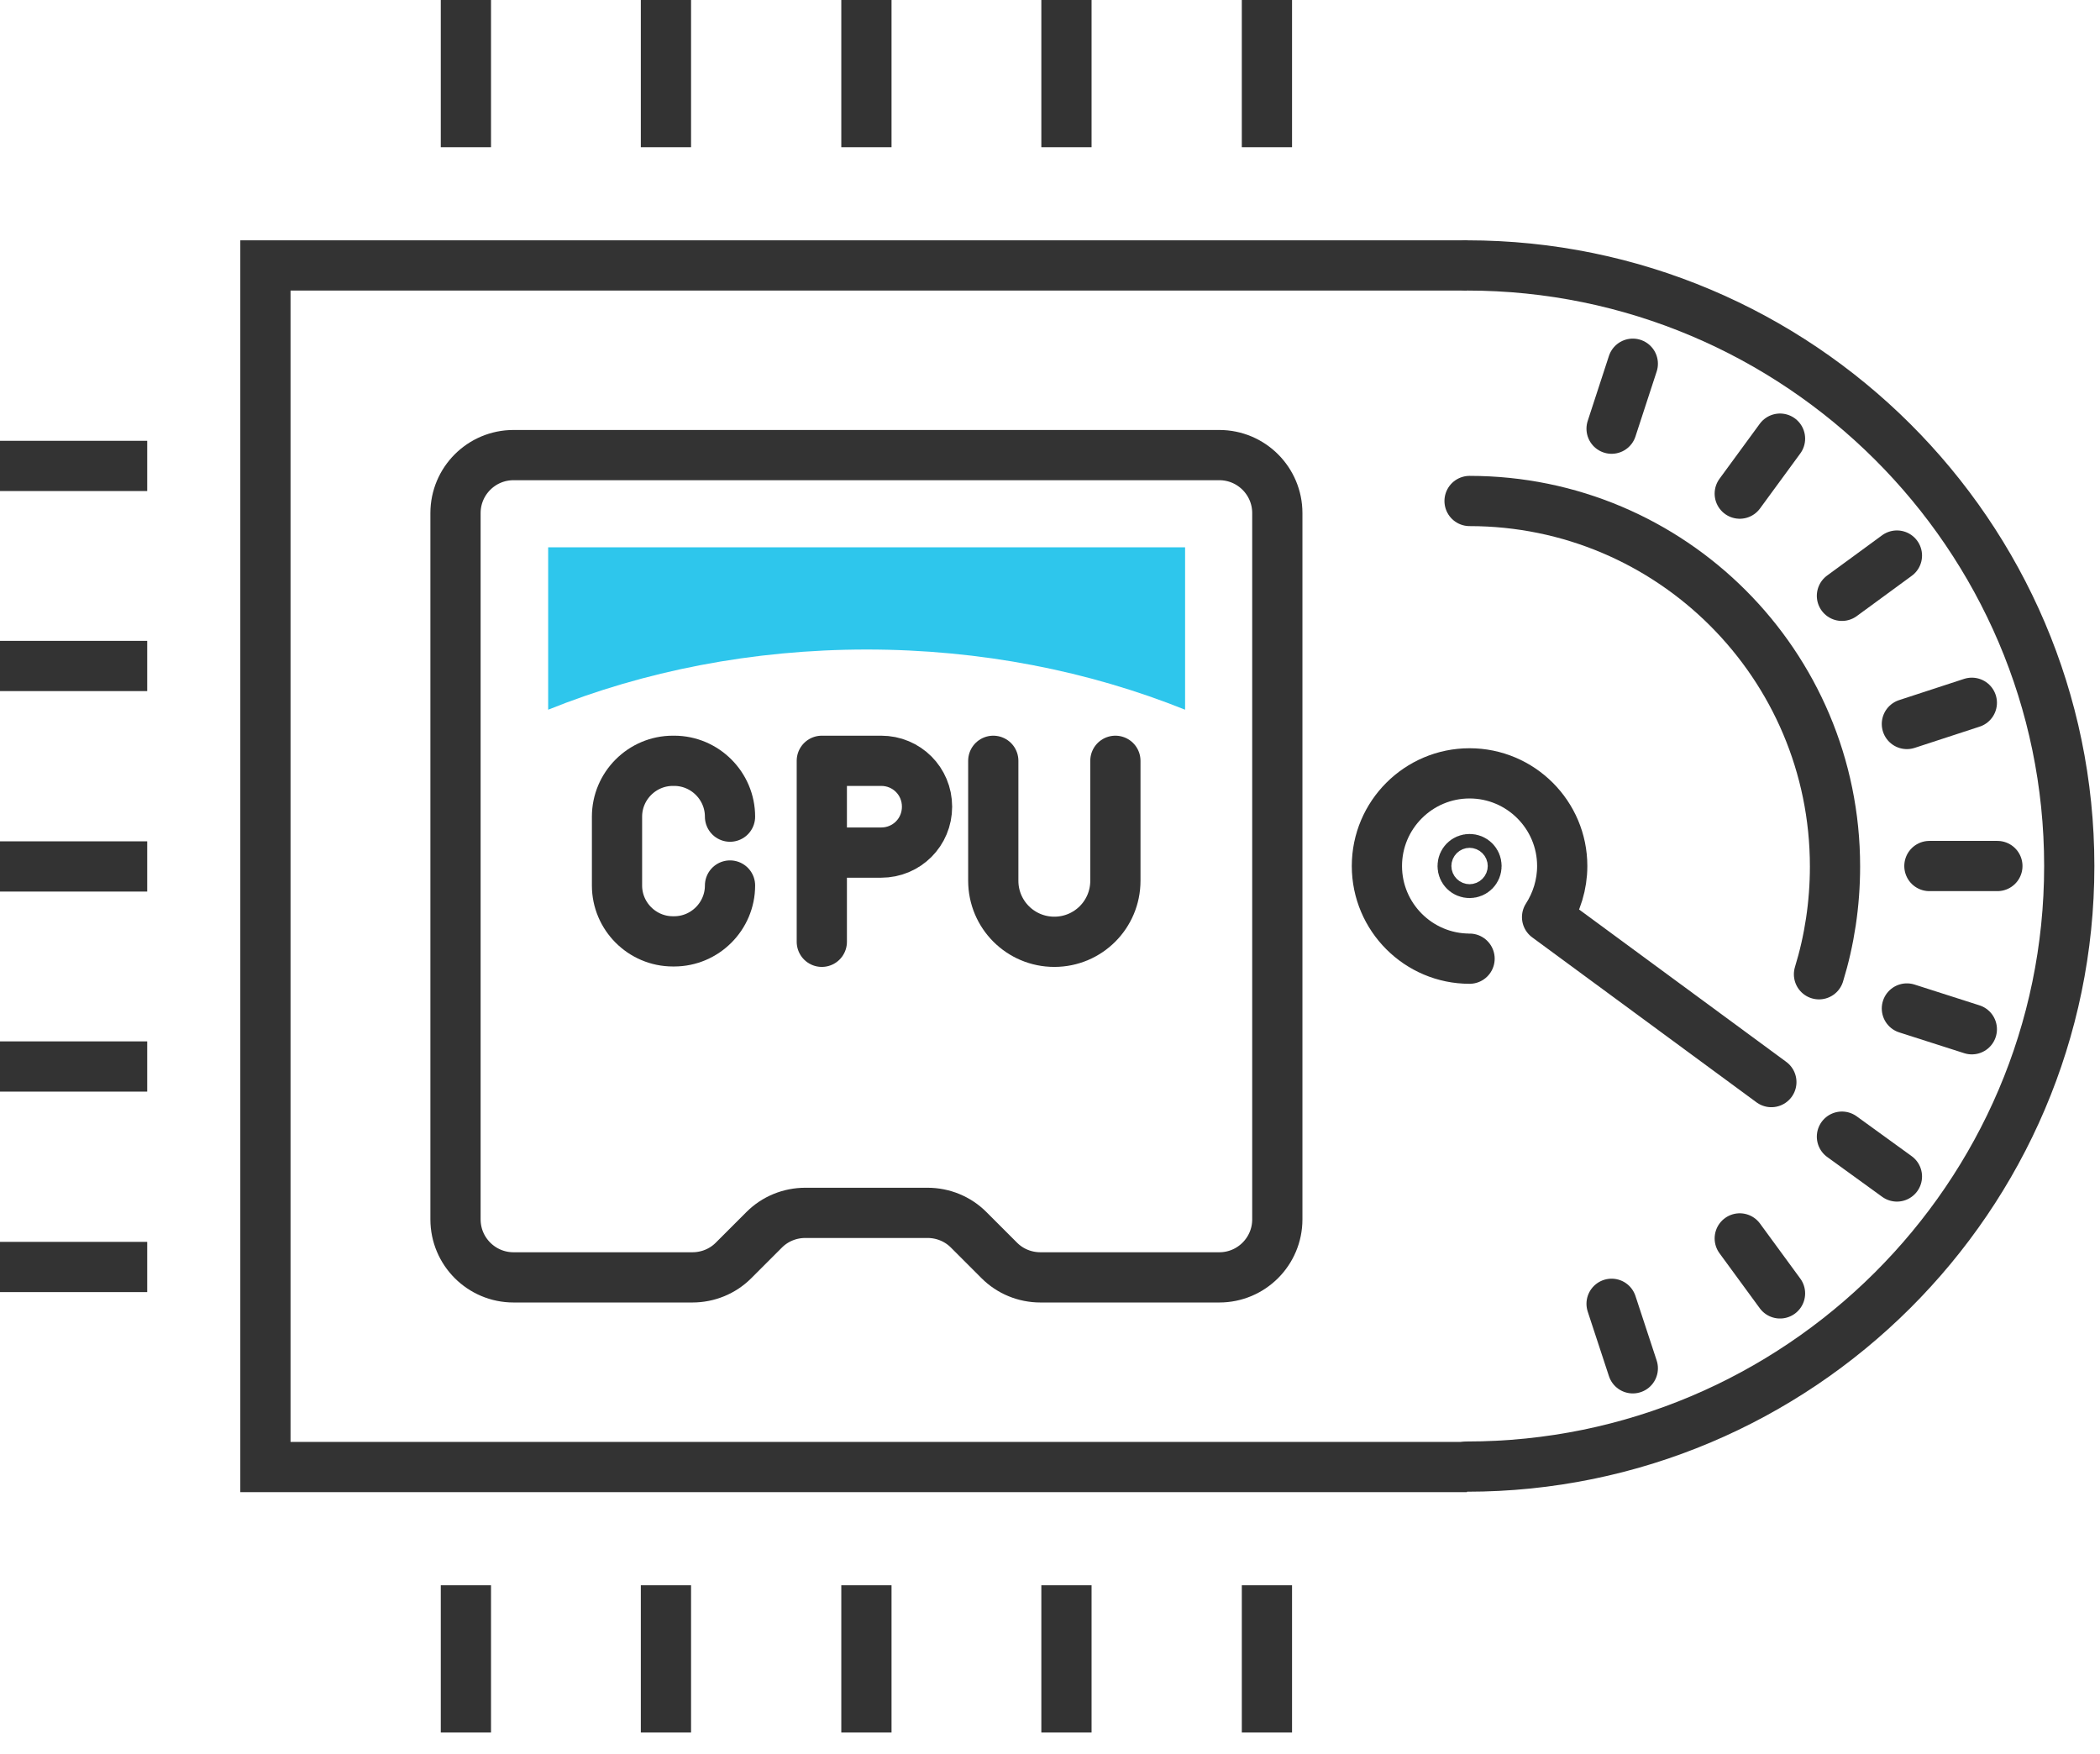 <svg width="97" height="81" viewBox="0 0 97 81" fill="none" xmlns="http://www.w3.org/2000/svg">
<g clip-path="url(#clip0_1351_345)">
<path d="M67.76 67.76H12.26V12.26H67.76" stroke="#333333" stroke-width="2.32" stroke-miterlimit="10"/>
<path d="M23.72 21.02C22.24 21.02 21.04 22.22 21.04 23.7V56.32C21.04 57.8 22.24 59 23.72 59H31.98C32.7 59 33.38 58.72 33.88 58.22L35.3 56.8C35.8 56.3 36.48 56.02 37.2 56.02H42.84C43.56 56.02 44.24 56.3 44.74 56.8L46.16 58.22C46.66 58.72 47.34 59 48.06 59H56.32C57.8 59 59 57.8 59 56.32V23.7C59 22.22 57.8 21.02 56.32 21.02H23.72Z" stroke="#333333" stroke-width="2.32" stroke-miterlimit="10"/>
<path d="M21.52 6.8V0" stroke="#333333" stroke-width="2.32" stroke-miterlimit="10"/>
<path d="M30.76 6.8V0" stroke="#333333" stroke-width="2.32" stroke-miterlimit="10"/>
<path d="M40.02 6.8V0" stroke="#333333" stroke-width="2.32" stroke-miterlimit="10"/>
<path d="M49.26 6.8V0" stroke="#333333" stroke-width="2.32" stroke-miterlimit="10"/>
<path d="M58.52 6.8V0" stroke="#333333" stroke-width="2.32" stroke-miterlimit="10"/>
<path d="M6.8 58.52H0" stroke="#333333" stroke-width="2.32" stroke-miterlimit="10"/>
<path d="M6.8 49.26H0" stroke="#333333" stroke-width="2.32" stroke-miterlimit="10"/>
<path d="M6.8 40.02H0" stroke="#333333" stroke-width="2.32" stroke-miterlimit="10"/>
<path d="M6.8 30.76H0" stroke="#333333" stroke-width="2.32" stroke-miterlimit="10"/>
<path d="M6.8 21.52H0" stroke="#333333" stroke-width="2.32" stroke-miterlimit="10"/>
<path d="M58.52 73.22V80.02" stroke="#333333" stroke-width="2.32" stroke-miterlimit="10"/>
<path d="M49.26 73.22V80.02" stroke="#333333" stroke-width="2.32" stroke-miterlimit="10"/>
<path d="M40.02 73.22V80.02" stroke="#333333" stroke-width="2.32" stroke-miterlimit="10"/>
<path d="M30.76 73.22V80.02" stroke="#333333" stroke-width="2.32" stroke-miterlimit="10"/>
<path d="M21.52 73.22V80.02" stroke="#333333" stroke-width="2.32" stroke-miterlimit="10"/>
<path d="M67.76 12.26C83.06 12.26 95.58 24.7 95.58 40C95.58 55.3 83.06 67.74 67.76 67.74" stroke="#333333" stroke-width="2.32" stroke-linecap="round" stroke-linejoin="round"/>
<path d="M67.88 40.32C67.7 40.32 67.56 40.18 67.56 40C67.56 39.82 67.7 39.68 67.88 39.68C68.06 39.68 68.2 39.82 68.2 40C68.2 40.18 68.06 40.32 67.88 40.32Z" stroke="#333333" stroke-width="2.32" stroke-miterlimit="10"/>
<path d="M67.88 44.28C65.52 44.28 63.6 42.36 63.6 40C63.6 37.64 65.52 35.72 67.88 35.72C70.24 35.72 72.16 37.64 72.16 40C72.16 40.86 71.9 41.68 71.46 42.36L81.82 49.98" stroke="#333333" stroke-width="2.32" stroke-linecap="round" stroke-linejoin="round"/>
<path d="M92.26 40H89.12" stroke="#333333" stroke-width="2.32" stroke-linecap="round" stroke-linejoin="round"/>
<path d="M91.08 32.46L88.08 33.44" stroke="#333333" stroke-width="2.32" stroke-linecap="round" stroke-linejoin="round"/>
<path d="M87.62 25.66L85.08 27.52" stroke="#333333" stroke-width="2.32" stroke-linecap="round" stroke-linejoin="round"/>
<path d="M82.22 20.26L80.36 22.8" stroke="#333333" stroke-width="2.32" stroke-linecap="round" stroke-linejoin="round"/>
<path d="M75.42 16.8L74.44 19.8" stroke="#333333" stroke-width="2.32" stroke-linecap="round" stroke-linejoin="round"/>
<path d="M75.42 63.2L74.44 60.22" stroke="#333333" stroke-width="2.32" stroke-linecap="round" stroke-linejoin="round"/>
<path d="M82.22 59.74L80.36 57.2" stroke="#333333" stroke-width="2.32" stroke-linecap="round" stroke-linejoin="round"/>
<path d="M87.62 54.34L85.08 52.5" stroke="#333333" stroke-width="2.32" stroke-linecap="round" stroke-linejoin="round"/>
<path d="M91.08 47.54L88.08 46.58" stroke="#333333" stroke-width="2.32" stroke-linecap="round" stroke-linejoin="round"/>
<path d="M67.88 23.14C77.2 23.14 84.76 30.7 84.76 40.02C84.76 41.76 84.5 43.44 84.02 45" stroke="#333333" stroke-width="2.32" stroke-linecap="round" stroke-linejoin="round"/>
<path d="M33.72 37.72C33.72 36.3 32.56 35.14 31.14 35.14H31.08C29.66 35.14 28.5 36.3 28.5 37.72V40.9C28.5 42.32 29.66 43.48 31.08 43.48H31.14C32.56 43.48 33.72 42.32 33.72 40.9" stroke="#333333" stroke-width="2.32" stroke-linecap="round" stroke-linejoin="round"/>
<path d="M37.96 39.38H40.7C41.88 39.38 42.82 38.44 42.82 37.26C42.82 36.08 41.88 35.14 40.7 35.14H37.96V43.5" stroke="#333333" stroke-width="2.32" stroke-linecap="round" stroke-linejoin="round"/>
<path d="M45.88 35.14V40.68C45.88 42.24 47.14 43.5 48.7 43.5C50.26 43.5 51.52 42.24 51.52 40.68V35.14" stroke="#333333" stroke-width="2.32" stroke-linecap="round" stroke-linejoin="round"/>
<path d="M40.02 30C45.32 30 50.3 31 54.74 32.78V25.28H25.32V32.78C29.74 31 34.74 30 40.04 30H40.02Z" fill="#2EC6EC"/>
</g>
<defs>
<clipPath id="clip0_1351_345">
<rect width="96.74" height="80.02" fill="white"/>
</clipPath>
</defs>
</svg>
